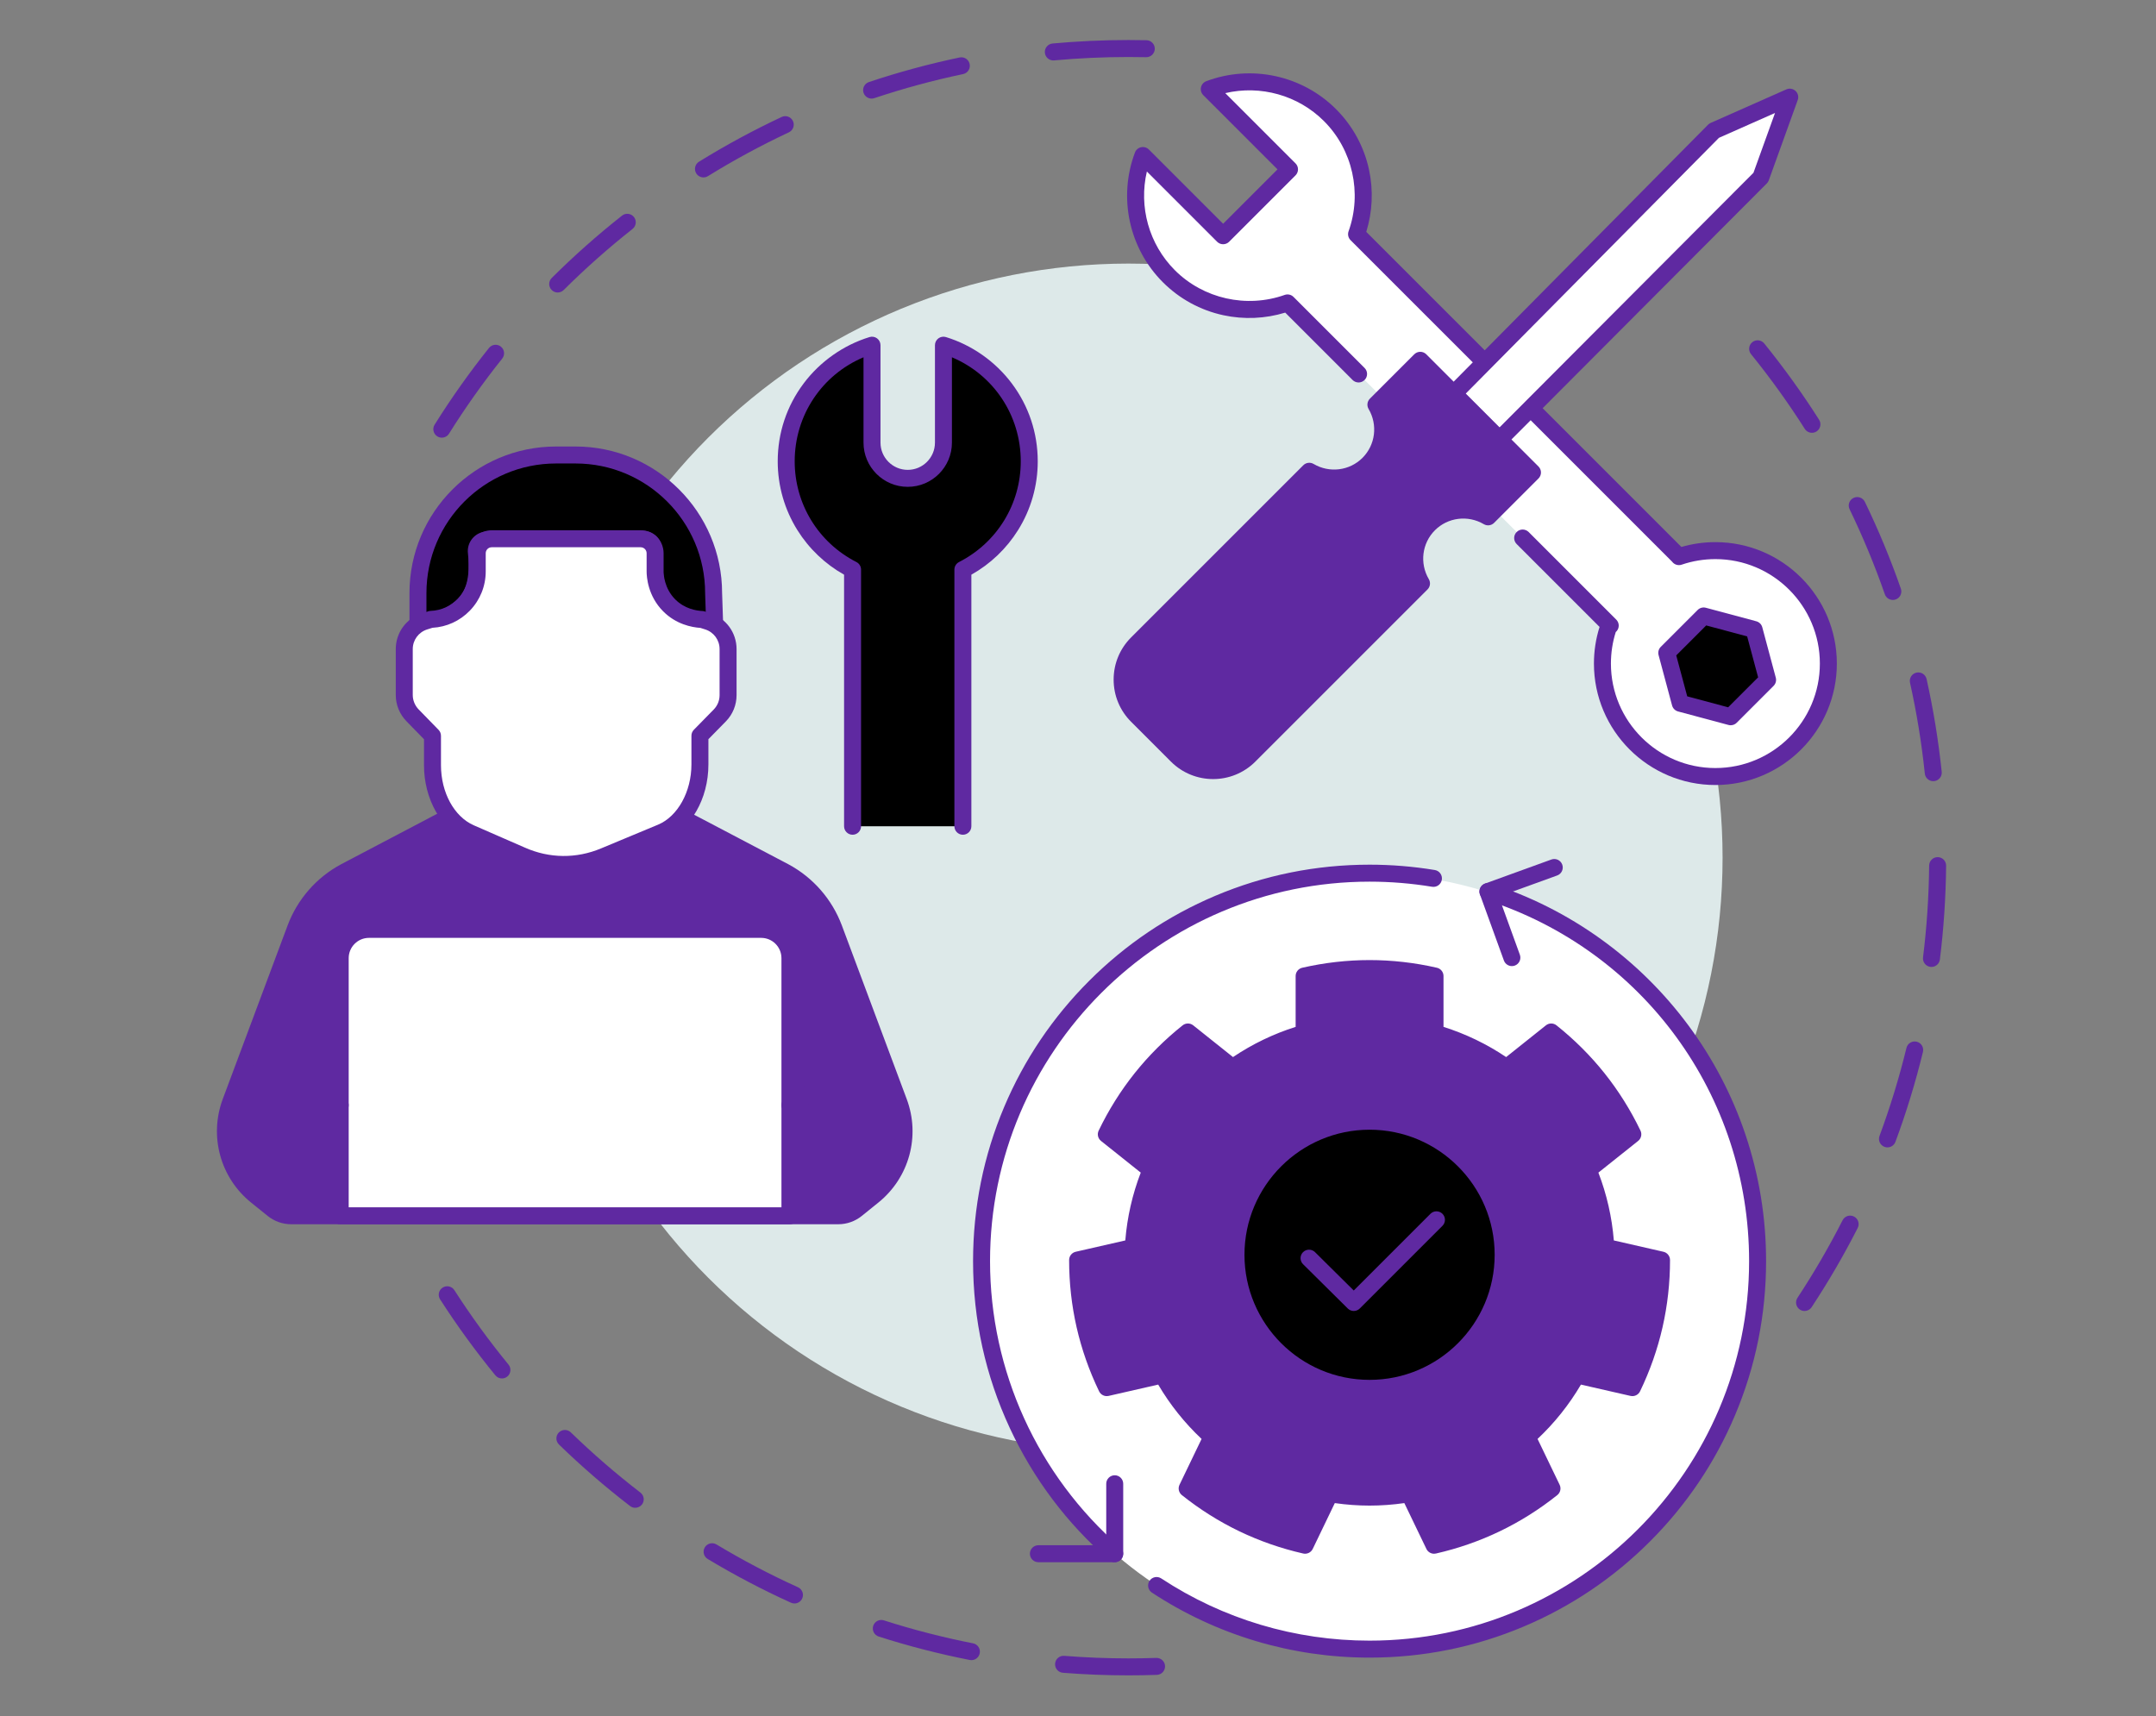 <svg xmlns="http://www.w3.org/2000/svg" xmlns:xlink="http://www.w3.org/1999/xlink" width="1570" viewBox="0 0 1177.5 937.5" height="1250" preserveAspectRatio="xMidYMid meet"><rect x="0" y="0" width="1177.5" height="937.5" fill="#808080" stroke="none"/><defs><clipPath id="6cddb5a2d2"><path d="M 955 185 L 1062.992 185 L 1062.992 717 L 955 717 Z M 955 185 " clip-rule="nonzero"></path></clipPath><clipPath id="241ffae49e"><path d="M 236 21.875 L 631 21.875 L 631 240 L 236 240 Z M 236 21.875 " clip-rule="nonzero"></path></clipPath><clipPath id="136c5933c8"><path d="M 239 702 L 637 702 L 637 915.398 L 239 915.398 Z M 239 702 " clip-rule="nonzero"></path></clipPath></defs><g clip-path="url(#6cddb5a2d2)"><path fill="#5f29a1" d="M 985.551 716.07 C 984.672 716.07 983.789 715.824 983 715.305 C 980.863 713.895 980.273 711.02 981.684 708.883 C 990.652 695.273 998.945 681.02 1006.324 666.516 C 1007.484 664.23 1010.277 663.324 1012.559 664.484 C 1014.84 665.645 1015.75 668.438 1014.59 670.719 C 1007.055 685.531 998.586 700.09 989.426 713.984 C 988.535 715.336 987.055 716.07 985.551 716.07 Z M 1030.84 626.711 C 1030.305 626.711 1029.762 626.621 1029.23 626.422 C 1026.828 625.531 1025.605 622.863 1026.492 620.465 C 1032.301 604.797 1037.25 588.625 1041.207 572.391 C 1041.812 569.902 1044.32 568.375 1046.809 568.984 C 1049.297 569.59 1050.82 572.098 1050.215 574.586 C 1046.176 591.168 1041.121 607.688 1035.188 623.688 C 1034.496 625.555 1032.727 626.711 1030.84 626.711 Z M 1054.875 528.145 C 1054.684 528.145 1054.492 528.133 1054.297 528.109 C 1051.754 527.793 1049.953 525.477 1050.266 522.934 C 1052.32 506.406 1053.441 489.527 1053.605 472.766 C 1053.629 470.219 1055.699 468.172 1058.238 468.172 C 1058.254 468.172 1058.27 468.172 1058.285 468.172 C 1060.844 468.195 1062.902 470.293 1062.875 472.852 C 1062.711 489.965 1061.566 507.203 1059.469 524.078 C 1059.18 526.426 1057.18 528.145 1054.875 528.145 Z M 1055.844 426.68 C 1053.5 426.68 1051.488 424.91 1051.238 422.523 C 1049.504 405.887 1046.785 389.199 1043.156 372.926 C 1042.598 370.426 1044.172 367.945 1046.672 367.391 C 1049.172 366.832 1051.652 368.406 1052.207 370.906 C 1055.91 387.527 1058.688 404.57 1060.465 421.562 C 1060.73 424.109 1058.879 426.391 1056.332 426.656 C 1056.168 426.672 1056.008 426.68 1055.844 426.68 Z M 1033.781 327.699 C 1031.863 327.699 1030.07 326.5 1029.402 324.586 C 1023.91 308.82 1017.434 293.199 1010.152 278.152 C 1009.035 275.848 1010 273.074 1012.305 271.961 C 1014.609 270.844 1017.383 271.809 1018.5 274.113 C 1025.938 289.477 1032.551 305.434 1038.16 321.535 C 1039.004 323.953 1037.723 326.598 1035.305 327.438 C 1034.801 327.613 1034.285 327.699 1033.781 327.699 Z M 989.594 236.395 C 988.062 236.395 986.559 235.637 985.676 234.246 C 976.723 220.152 966.848 206.422 956.324 193.43 C 954.715 191.438 955.02 188.52 957.012 186.906 C 959 185.297 961.922 185.602 963.531 187.594 C 974.277 200.859 984.359 214.883 993.504 229.273 C 994.879 231.434 994.238 234.301 992.078 235.672 C 991.305 236.164 990.445 236.395 989.594 236.395 Z M 989.594 236.395 " fill-opacity="1" fill-rule="nonzero"></path></g><g clip-path="url(#241ffae49e)"><path fill="#5f29a1" d="M 241.293 239.055 C 240.453 239.055 239.602 238.828 238.84 238.348 C 236.668 236.992 236.008 234.129 237.367 231.957 C 246.406 217.504 256.395 203.41 267.047 190.066 C 268.641 188.062 271.559 187.734 273.562 189.332 C 275.562 190.93 275.891 193.848 274.293 195.852 C 263.863 208.918 254.082 222.723 245.23 236.875 C 244.348 238.281 242.84 239.055 241.293 239.055 Z M 304.582 159.762 C 303.391 159.762 302.203 159.309 301.297 158.395 C 299.492 156.582 299.496 153.645 301.312 151.84 C 313.41 139.805 326.332 128.344 339.719 117.773 C 341.727 116.188 344.645 116.527 346.23 118.539 C 347.816 120.547 347.473 123.465 345.465 125.051 C 332.355 135.402 319.703 146.625 307.852 158.414 C 306.949 159.312 305.766 159.762 304.582 159.762 Z M 384.203 96.902 C 382.648 96.902 381.133 96.121 380.254 94.703 C 378.906 92.523 379.582 89.668 381.762 88.32 C 396.281 79.344 411.473 71.121 426.902 63.887 C 429.223 62.797 431.984 63.797 433.07 66.117 C 434.156 68.434 433.16 71.195 430.84 72.281 C 415.73 79.367 400.855 87.418 386.637 96.207 C 385.879 96.68 385.035 96.902 384.203 96.902 Z M 476.027 53.855 C 474.086 53.855 472.281 52.629 471.629 50.688 C 470.816 48.258 472.129 45.633 474.559 44.82 C 490.727 39.41 507.391 34.895 524.086 31.391 C 526.594 30.863 529.051 32.469 529.578 34.977 C 530.105 37.48 528.5 39.938 525.992 40.465 C 509.645 43.895 493.328 48.32 477.5 53.613 C 477.012 53.777 476.516 53.855 476.027 53.855 Z M 575.273 33.012 C 572.902 33.012 570.883 31.207 570.66 28.801 C 570.426 26.25 572.301 23.992 574.852 23.758 C 588.531 22.5 602.469 21.863 616.281 21.863 C 619.559 21.863 622.879 21.898 626.152 21.969 C 628.711 22.023 630.742 24.145 630.688 26.703 C 630.633 29.266 628.496 31.297 625.953 31.238 C 622.742 31.172 619.488 31.137 616.281 31.137 C 602.754 31.137 589.098 31.762 575.703 32.992 C 575.559 33.008 575.414 33.012 575.273 33.012 Z M 575.273 33.012 " fill-opacity="1" fill-rule="nonzero"></path></g><g clip-path="url(#136c5933c8)"><path fill="#5f29a1" d="M 616.281 915.094 C 604.363 915.094 592.324 914.617 580.5 913.68 C 577.945 913.477 576.043 911.242 576.242 908.691 C 576.445 906.137 578.68 904.23 581.234 904.434 C 592.812 905.352 604.605 905.82 616.281 905.82 C 621.344 905.82 626.461 905.73 631.5 905.559 C 634.039 905.469 636.203 907.477 636.293 910.035 C 636.379 912.594 634.375 914.738 631.816 914.828 C 626.672 915.004 621.445 915.094 616.281 915.094 Z M 530.543 906.781 C 530.246 906.781 529.945 906.754 529.645 906.695 C 512.887 903.402 496.152 899.09 479.902 893.887 C 477.465 893.105 476.121 890.496 476.902 888.055 C 477.684 885.617 480.293 884.273 482.73 885.055 C 498.641 890.152 515.027 894.371 531.434 897.594 C 533.945 898.09 535.582 900.527 535.086 903.039 C 534.652 905.25 532.715 906.781 530.543 906.781 Z M 433.898 875.828 C 433.258 875.828 432.605 875.695 431.984 875.414 C 416.457 868.371 401.16 860.336 386.523 851.539 C 384.328 850.219 383.617 847.371 384.938 845.176 C 386.258 842.98 389.105 842.27 391.301 843.59 C 405.633 852.207 420.609 860.07 435.816 866.969 C 438.148 868.023 439.18 870.773 438.121 873.105 C 437.348 874.816 435.66 875.828 433.898 875.828 Z M 346.934 823.566 C 345.945 823.566 344.953 823.254 344.109 822.605 C 330.594 812.203 317.531 800.902 305.285 789.016 C 303.445 787.234 303.402 784.297 305.184 782.461 C 306.969 780.621 309.902 780.578 311.742 782.363 C 323.738 794 336.531 805.07 349.766 815.258 C 351.793 816.816 352.172 819.73 350.613 821.758 C 349.699 822.945 348.324 823.566 346.934 823.566 Z M 274.137 752.922 C 272.793 752.922 271.465 752.34 270.547 751.223 C 259.734 738.016 249.574 724.047 240.355 709.707 C 238.969 707.555 239.594 704.688 241.746 703.301 C 243.902 701.914 246.77 702.539 248.156 704.691 C 257.184 718.734 267.133 732.414 277.723 745.348 C 279.344 747.328 279.051 750.25 277.07 751.871 C 276.211 752.578 275.168 752.922 274.137 752.922 Z M 274.137 752.922 " fill-opacity="1" fill-rule="nonzero"></path></g><path fill="#dde9e9" d="M 940.789 468.477 C 940.789 473.789 940.66 479.098 940.398 484.398 C 940.137 489.703 939.746 495 939.227 500.285 C 938.707 505.57 938.059 510.84 937.277 516.094 C 936.5 521.348 935.59 526.578 934.555 531.785 C 933.52 536.996 932.355 542.176 931.066 547.328 C 929.773 552.477 928.359 557.594 926.816 562.676 C 925.273 567.758 923.609 572.801 921.82 577.801 C 920.031 582.801 918.121 587.754 916.09 592.66 C 914.055 597.566 911.902 602.422 909.633 607.223 C 907.363 612.023 904.977 616.766 902.473 621.449 C 899.969 626.133 897.352 630.754 894.621 635.309 C 891.891 639.863 889.051 644.348 886.102 648.766 C 883.148 653.18 880.094 657.52 876.93 661.785 C 873.766 666.051 870.5 670.238 867.129 674.344 C 863.762 678.449 860.293 682.469 856.727 686.402 C 853.16 690.34 849.5 694.184 845.742 697.938 C 841.988 701.695 838.145 705.355 834.207 708.922 C 830.273 712.488 826.254 715.957 822.148 719.324 C 818.043 722.695 813.855 725.961 809.59 729.125 C 805.324 732.289 800.984 735.344 796.57 738.297 C 792.152 741.246 787.668 744.086 783.113 746.816 C 778.559 749.547 773.938 752.164 769.254 754.668 C 764.57 757.172 759.828 759.559 755.027 761.828 C 750.227 764.098 745.371 766.25 740.465 768.285 C 735.559 770.316 730.605 772.227 725.605 774.016 C 720.605 775.805 715.562 777.469 710.48 779.012 C 705.398 780.555 700.281 781.969 695.133 783.262 C 689.98 784.551 684.801 785.715 679.59 786.75 C 674.383 787.785 669.152 788.695 663.898 789.473 C 658.645 790.254 653.375 790.902 648.09 791.422 C 642.805 791.941 637.508 792.332 632.207 792.594 C 626.902 792.855 621.594 792.984 616.281 792.984 C 610.973 792.984 605.664 792.855 600.359 792.594 C 595.055 792.332 589.762 791.941 584.477 791.422 C 579.191 790.902 573.922 790.25 568.668 789.473 C 563.414 788.695 558.184 787.785 552.973 786.75 C 547.766 785.715 542.586 784.551 537.434 783.262 C 532.281 781.969 527.164 780.555 522.082 779.012 C 517 777.469 511.961 775.805 506.957 774.016 C 501.957 772.227 497.004 770.316 492.098 768.285 C 487.191 766.25 482.34 764.098 477.539 761.828 C 472.738 759.559 467.992 757.172 463.309 754.668 C 458.625 752.164 454.008 749.547 449.453 746.816 C 444.898 744.086 440.41 741.246 435.996 738.297 C 431.578 735.344 427.238 732.289 422.973 729.125 C 418.707 725.961 414.523 722.695 410.418 719.324 C 406.312 715.957 402.293 712.488 398.355 708.922 C 394.422 705.355 390.574 701.695 386.82 697.938 C 383.066 694.184 379.406 690.34 375.836 686.402 C 372.27 682.469 368.805 678.449 365.434 674.344 C 362.066 670.238 358.801 666.051 355.637 661.785 C 352.473 657.52 349.414 653.18 346.465 648.766 C 343.512 644.348 340.672 639.863 337.941 635.309 C 335.211 630.754 332.594 626.133 330.094 621.449 C 327.59 616.766 325.203 612.023 322.93 607.223 C 320.66 602.422 318.508 597.566 316.477 592.66 C 314.445 587.754 312.531 582.801 310.742 577.801 C 308.953 572.801 307.289 567.758 305.746 562.676 C 304.207 557.594 302.789 552.477 301.5 547.328 C 300.211 542.176 299.047 536.996 298.012 531.785 C 296.973 526.578 296.066 521.348 295.285 516.094 C 294.508 510.84 293.859 505.57 293.336 500.285 C 292.816 495 292.426 489.703 292.164 484.398 C 291.906 479.098 291.773 473.789 291.773 468.477 C 291.773 463.168 291.906 457.859 292.164 452.555 C 292.426 447.25 292.816 441.957 293.336 436.672 C 293.859 431.387 294.508 426.117 295.285 420.863 C 296.066 415.609 296.973 410.379 298.012 405.168 C 299.047 399.961 300.211 394.781 301.5 389.629 C 302.789 384.477 304.207 379.359 305.746 374.277 C 307.289 369.195 308.953 364.156 310.742 359.152 C 312.531 354.152 314.445 349.199 316.477 344.293 C 318.508 339.387 320.66 334.535 322.93 329.73 C 325.203 324.93 327.59 320.188 330.094 315.504 C 332.594 310.82 335.211 306.203 337.941 301.648 C 340.672 297.09 343.512 292.605 346.465 288.191 C 349.414 283.773 352.473 279.434 355.637 275.168 C 358.801 270.902 362.066 266.719 365.434 262.613 C 368.805 258.508 372.27 254.484 375.836 250.551 C 379.406 246.617 383.066 242.77 386.82 239.016 C 390.574 235.262 394.422 231.598 398.355 228.031 C 402.293 224.465 406.312 221 410.418 217.629 C 414.523 214.262 418.707 210.992 422.973 207.832 C 427.238 204.668 431.578 201.609 435.996 198.66 C 440.41 195.707 444.898 192.867 449.453 190.137 C 454.008 187.406 458.625 184.789 463.309 182.285 C 467.992 179.785 472.738 177.395 477.539 175.125 C 482.34 172.855 487.191 170.703 492.098 168.672 C 497.004 166.641 501.957 164.727 506.957 162.938 C 511.961 161.148 517 159.484 522.082 157.941 C 527.164 156.402 532.281 154.984 537.434 153.695 C 542.586 152.406 547.766 151.242 552.973 150.203 C 558.184 149.168 563.414 148.262 568.668 147.48 C 573.922 146.703 579.191 146.055 584.477 145.531 C 589.762 145.012 595.055 144.621 600.359 144.359 C 605.664 144.102 610.973 143.969 616.281 143.969 C 621.594 143.969 626.902 144.102 632.207 144.359 C 637.508 144.621 642.805 145.012 648.09 145.531 C 653.375 146.055 658.645 146.703 663.898 147.48 C 669.152 148.262 674.383 149.168 679.59 150.203 C 684.801 151.242 689.98 152.406 695.133 153.695 C 700.281 154.984 705.398 156.402 710.48 157.941 C 715.562 159.484 720.605 161.148 725.605 162.938 C 730.605 164.727 735.559 166.641 740.465 168.672 C 745.371 170.703 750.227 172.855 755.027 175.125 C 759.828 177.395 764.57 179.785 769.254 182.285 C 773.938 184.789 778.559 187.406 783.113 190.137 C 787.668 192.867 792.152 195.707 796.57 198.66 C 800.984 201.609 805.324 204.668 809.59 207.832 C 813.855 210.992 818.043 214.262 822.148 217.629 C 826.254 221 830.273 224.465 834.207 228.031 C 838.145 231.598 841.988 235.262 845.742 239.016 C 849.5 242.77 853.16 246.617 856.727 250.551 C 860.293 254.488 863.762 258.508 867.129 262.613 C 870.5 266.719 873.766 270.902 876.93 275.168 C 880.094 279.434 883.148 283.773 886.102 288.191 C 889.051 292.605 891.891 297.09 894.621 301.648 C 897.352 306.203 899.969 310.82 902.473 315.504 C 904.977 320.188 907.363 324.93 909.633 329.73 C 911.902 334.535 914.055 339.387 916.09 344.293 C 918.121 349.199 920.031 354.152 921.82 359.152 C 923.609 364.156 925.273 369.195 926.816 374.277 C 928.359 379.359 929.773 384.477 931.066 389.629 C 932.355 394.781 933.52 399.961 934.555 405.168 C 935.59 410.379 936.5 415.609 937.277 420.863 C 938.059 426.117 938.707 431.387 939.227 436.672 C 939.746 441.957 940.137 447.25 940.398 452.555 C 940.66 457.859 940.789 463.168 940.789 468.477 Z M 940.789 468.477 " fill-opacity="1" fill-rule="nonzero"></path><path fill="#ffffff" d="M 959.738 689.016 C 959.738 692.48 959.652 695.945 959.484 699.406 C 959.312 702.867 959.059 706.324 958.719 709.773 C 958.379 713.219 957.957 716.66 957.445 720.086 C 956.938 723.516 956.348 726.93 955.672 730.328 C 954.996 733.727 954.234 737.105 953.395 740.469 C 952.551 743.828 951.629 747.168 950.621 750.484 C 949.613 753.801 948.527 757.09 947.359 760.352 C 946.195 763.617 944.945 766.848 943.621 770.051 C 942.293 773.25 940.891 776.418 939.41 779.551 C 937.926 782.684 936.371 785.777 934.734 788.832 C 933.102 791.891 931.395 794.906 929.613 797.875 C 927.832 800.848 925.977 803.777 924.055 806.656 C 922.129 809.539 920.133 812.371 918.07 815.156 C 916.004 817.938 913.871 820.668 911.676 823.348 C 909.477 826.027 907.215 828.648 904.887 831.219 C 902.559 833.785 900.172 836.293 897.719 838.746 C 895.27 841.195 892.762 843.586 890.191 845.91 C 887.625 848.238 885 850.5 882.324 852.699 C 879.645 854.898 876.914 857.031 874.129 859.094 C 871.348 861.16 868.512 863.152 865.633 865.078 C 862.75 867.004 859.824 868.855 856.852 870.641 C 853.879 872.422 850.863 874.129 847.809 875.762 C 844.754 877.395 841.656 878.953 838.523 880.434 C 835.391 881.914 832.227 883.32 829.023 884.645 C 825.82 885.973 822.59 887.219 819.328 888.387 C 816.062 889.555 812.773 890.641 809.457 891.648 C 806.141 892.652 802.805 893.578 799.441 894.418 C 796.082 895.262 792.699 896.02 789.301 896.695 C 785.902 897.371 782.488 897.965 779.062 898.473 C 775.633 898.98 772.195 899.406 768.746 899.746 C 765.297 900.086 761.844 900.34 758.383 900.508 C 754.922 900.68 751.457 900.766 747.992 900.766 C 744.527 900.766 741.062 900.68 737.602 900.508 C 734.141 900.34 730.684 900.086 727.238 899.746 C 723.789 899.406 720.348 898.98 716.922 898.473 C 713.492 897.965 710.082 897.371 706.68 896.695 C 703.281 896.02 699.902 895.262 696.539 894.418 C 693.18 893.578 689.84 892.652 686.523 891.648 C 683.207 890.641 679.918 889.555 676.656 888.387 C 673.395 887.219 670.16 885.973 666.961 884.645 C 663.758 883.32 660.59 881.914 657.457 880.434 C 654.324 878.953 651.23 877.395 648.176 875.762 C 645.117 874.129 642.105 872.422 639.133 870.641 C 636.16 868.855 633.23 867.004 630.352 865.078 C 627.469 863.152 624.637 861.16 621.855 859.094 C 619.07 857.031 616.34 854.898 613.66 852.699 C 610.98 850.5 608.359 848.238 605.789 845.91 C 603.223 843.586 600.715 841.195 598.262 838.746 C 595.812 836.293 593.426 833.785 591.098 831.219 C 588.77 828.648 586.508 826.027 584.309 823.348 C 582.109 820.668 579.98 817.938 577.914 815.156 C 575.852 812.371 573.855 809.539 571.93 806.656 C 570.004 803.777 568.152 800.848 566.371 797.875 C 564.59 794.906 562.879 791.891 561.246 788.832 C 559.613 785.777 558.055 782.684 556.574 779.551 C 555.094 776.418 553.688 773.25 552.363 770.051 C 551.035 766.848 549.789 763.617 548.621 760.352 C 547.453 757.09 546.367 753.801 545.363 750.484 C 544.355 747.168 543.434 743.828 542.59 740.469 C 541.746 737.105 540.988 733.727 540.312 730.328 C 539.637 726.93 539.043 723.516 538.535 720.086 C 538.027 716.66 537.602 713.219 537.266 709.773 C 536.926 706.324 536.668 702.867 536.5 699.406 C 536.328 695.945 536.242 692.48 536.242 689.016 C 536.242 685.551 536.328 682.09 536.5 678.629 C 536.668 675.164 536.926 671.711 537.266 668.262 C 537.602 664.812 538.027 661.375 538.535 657.945 C 539.043 654.52 539.637 651.105 540.312 647.707 C 540.988 644.309 541.746 640.93 542.59 637.566 C 543.434 634.203 544.355 630.867 545.363 627.551 C 546.367 624.234 547.453 620.945 548.621 617.68 C 549.789 614.418 551.035 611.188 552.363 607.984 C 553.688 604.781 555.094 601.617 556.574 598.484 C 558.055 595.352 559.613 592.258 561.246 589.199 C 562.879 586.145 564.59 583.129 566.371 580.156 C 568.152 577.184 570.004 574.258 571.93 571.375 C 573.855 568.496 575.852 565.664 577.914 562.879 C 579.98 560.094 582.109 557.363 584.309 554.688 C 586.508 552.008 588.77 549.383 591.098 546.816 C 593.426 544.25 595.812 541.738 598.262 539.289 C 600.715 536.84 603.223 534.449 605.789 532.121 C 608.359 529.797 610.98 527.531 613.66 525.332 C 616.34 523.137 619.07 521.004 621.855 518.941 C 624.637 516.875 627.469 514.879 630.352 512.957 C 633.23 511.031 636.16 509.176 639.133 507.395 C 642.105 505.613 645.117 503.906 648.176 502.273 C 651.23 500.637 654.324 499.082 657.457 497.598 C 660.59 496.117 663.758 494.715 666.961 493.387 C 670.16 492.062 673.395 490.816 676.656 489.648 C 679.918 488.48 683.207 487.395 686.523 486.387 C 689.84 485.383 693.18 484.457 696.539 483.613 C 699.902 482.773 703.281 482.016 706.68 481.34 C 710.082 480.66 713.492 480.07 716.922 479.562 C 720.348 479.055 723.789 478.629 727.238 478.289 C 730.684 477.949 734.141 477.695 737.602 477.523 C 741.062 477.355 744.527 477.27 747.992 477.27 C 751.457 477.27 754.922 477.355 758.383 477.523 C 761.844 477.695 765.297 477.949 768.746 478.289 C 772.195 478.629 775.633 479.055 779.062 479.562 C 782.488 480.07 785.902 480.66 789.301 481.34 C 792.699 482.016 796.082 482.773 799.441 483.613 C 802.805 484.457 806.141 485.383 809.457 486.387 C 812.773 487.395 816.062 488.48 819.328 489.648 C 822.59 490.816 825.82 492.062 829.023 493.387 C 832.227 494.715 835.391 496.117 838.523 497.598 C 841.656 499.082 844.754 500.637 847.809 502.273 C 850.863 503.906 853.879 505.613 856.852 507.395 C 859.824 509.176 862.75 511.031 865.633 512.957 C 868.512 514.879 871.348 516.875 874.129 518.941 C 876.914 521.004 879.645 523.137 882.324 525.332 C 885 527.531 887.625 529.797 890.191 532.121 C 892.762 534.449 895.27 536.84 897.719 539.289 C 900.172 541.738 902.559 544.25 904.887 546.816 C 907.215 549.383 909.477 552.008 911.676 554.688 C 913.871 557.363 916.004 560.094 918.07 562.879 C 920.133 565.664 922.129 568.496 924.055 571.375 C 925.977 574.258 927.832 577.184 929.613 580.156 C 931.395 583.129 933.102 586.145 934.734 589.199 C 936.371 592.258 937.926 595.352 939.41 598.484 C 940.891 601.617 942.293 604.781 943.621 607.984 C 944.945 611.188 946.195 614.418 947.359 617.68 C 948.527 620.945 949.613 624.234 950.621 627.551 C 951.629 630.867 952.551 634.203 953.395 637.566 C 954.234 640.93 954.996 644.309 955.672 647.707 C 956.348 651.105 956.938 654.52 957.445 657.945 C 957.957 661.375 958.379 664.812 958.719 668.262 C 959.059 671.711 959.312 675.164 959.484 678.629 C 959.652 682.09 959.738 685.551 959.738 689.016 Z M 959.738 689.016 " fill-opacity="1" fill-rule="nonzero"></path><path fill="#5f29a1" d="M 877.004 681.289 C 876.184 666.383 872.832 652.152 867.379 639.016 L 891.77 619.562 C 886.66 608.934 880.332 598.691 872.668 589.078 C 865.004 579.469 856.426 571.02 847.199 563.672 L 822.773 583.152 C 811.055 574.82 797.898 568.398 783.734 564.328 L 783.734 533.109 C 772.238 530.477 760.285 529.039 747.992 529.039 C 735.695 529.039 723.746 530.477 712.246 533.109 L 712.246 564.328 C 698.086 568.398 684.926 574.82 673.207 583.152 L 648.781 563.672 C 639.555 571.02 630.98 579.469 623.312 589.078 C 615.648 598.691 609.32 608.934 604.211 619.562 L 628.602 639.016 C 623.148 652.152 619.801 666.383 618.977 681.289 L 588.539 688.238 C 588.527 700.031 589.785 712.004 592.52 723.992 C 595.258 735.977 599.316 747.309 604.445 757.93 L 634.871 750.988 C 641.941 763.762 651.109 775.203 661.914 784.863 L 648.363 813.004 C 657.578 820.367 667.723 826.848 678.801 832.18 C 689.879 837.516 701.27 841.406 712.77 844.02 L 726.32 815.887 C 733.371 817.074 740.602 817.73 747.992 817.73 C 755.379 817.73 762.613 817.074 769.664 815.887 L 783.211 844.02 C 794.711 841.406 806.105 837.516 817.184 832.18 C 828.258 826.848 838.402 820.367 847.617 813.004 L 834.066 784.863 C 844.871 775.203 854.039 763.762 861.109 750.988 L 891.539 757.93 C 896.664 747.309 900.727 735.977 903.461 723.992 C 906.195 712.004 907.453 700.031 907.445 688.238 Z M 877.004 681.289 " fill-opacity="1" fill-rule="nonzero"></path><path fill="#5f29a1" d="M 783.211 848.66 C 781.461 848.66 779.82 847.664 779.035 846.035 L 766.977 820.996 C 760.621 821.906 754.25 822.367 747.992 822.367 C 741.734 822.367 735.363 821.906 729.004 820.996 L 716.949 846.035 C 716.012 847.98 713.848 849.02 711.742 848.543 C 699.605 845.781 687.848 841.684 676.789 836.359 C 665.73 831.035 655.195 824.395 645.469 816.629 C 643.781 815.277 643.25 812.941 644.188 810.992 L 656.246 785.953 C 646.953 777.207 639.004 767.246 632.551 756.273 L 605.477 762.453 C 603.371 762.934 601.207 761.895 600.27 759.945 C 594.859 748.738 590.734 736.988 588 725.023 C 585.27 713.059 583.891 700.68 583.902 688.234 C 583.902 686.074 585.398 684.199 587.508 683.719 L 614.586 677.535 C 615.621 664.805 618.449 652.375 623.02 640.492 L 601.32 623.188 C 599.633 621.84 599.098 619.504 600.035 617.555 C 605.426 606.336 612.039 595.785 619.691 586.188 C 627.344 576.594 636.16 567.797 645.895 560.047 C 647.586 558.699 649.984 558.699 651.676 560.047 L 673.406 577.379 C 683.996 570.254 695.477 564.719 707.613 560.887 L 707.613 533.109 C 707.613 530.949 709.105 529.074 711.215 528.59 C 723.344 525.812 735.719 524.402 747.992 524.402 C 760.266 524.402 772.637 525.809 784.77 528.59 C 786.879 529.074 788.371 530.949 788.371 533.109 L 788.371 560.887 C 800.508 564.719 811.988 570.254 822.578 577.379 L 844.309 560.047 C 846 558.699 848.398 558.699 850.086 560.047 C 859.824 567.797 868.641 576.594 876.293 586.188 C 883.945 595.785 890.559 606.336 895.949 617.555 C 896.887 619.504 896.352 621.84 894.66 623.188 L 872.961 640.492 C 877.531 652.375 880.363 664.805 881.395 677.535 L 908.477 683.719 C 910.582 684.199 912.078 686.074 912.082 688.234 C 912.09 700.68 910.711 713.059 907.98 725.023 C 905.25 736.988 901.121 748.738 895.715 759.945 C 894.773 761.895 892.617 762.934 890.504 762.453 L 863.43 756.273 C 856.98 767.246 849.027 777.207 839.738 785.953 L 851.797 810.992 C 852.734 812.941 852.203 815.277 850.512 816.629 C 840.789 824.395 830.25 831.035 819.191 836.359 C 808.137 841.684 796.375 845.785 784.238 848.543 C 783.898 848.621 783.551 848.66 783.211 848.66 Z M 769.664 811.246 C 771.422 811.246 773.059 812.25 773.84 813.875 L 785.766 838.641 C 795.957 836.074 805.832 832.5 815.172 828.004 C 824.508 823.508 833.457 818.012 841.82 811.648 L 829.891 786.875 C 828.992 785.016 829.438 782.785 830.977 781.406 C 841.477 772.02 850.25 761.027 857.055 748.742 C 858.055 746.934 860.129 746.008 862.141 746.465 L 888.926 752.578 C 893.27 743.012 896.633 733.066 898.941 722.957 C 901.246 712.855 902.531 702.434 902.77 691.926 L 875.973 685.812 C 873.957 685.352 872.488 683.609 872.375 681.543 C 871.598 667.469 868.477 653.758 863.094 640.793 C 862.301 638.883 862.871 636.68 864.488 635.391 L 885.957 618.27 C 881.184 608.906 875.504 600.074 869.043 591.969 C 862.578 583.867 855.23 576.363 847.168 569.629 L 825.664 586.777 C 824.047 588.066 821.773 588.129 820.086 586.93 C 808.605 578.766 795.945 572.664 782.453 568.785 C 780.465 568.215 779.098 566.398 779.098 564.328 L 779.098 536.848 C 768.801 534.742 758.355 533.676 747.992 533.676 C 737.625 533.676 727.18 534.742 716.883 536.848 L 716.883 564.328 C 716.883 566.398 715.516 568.215 713.527 568.785 C 700.035 572.664 687.375 578.766 675.895 586.93 C 674.211 588.129 671.934 588.066 670.316 586.777 L 648.812 569.629 C 640.75 576.363 633.402 583.867 626.938 591.969 C 620.477 600.074 614.797 608.906 610.023 618.27 L 631.492 635.391 C 633.109 636.68 633.68 638.883 632.887 640.793 C 627.504 653.758 624.383 667.469 623.605 681.547 C 623.492 683.609 622.027 685.352 620.008 685.812 L 593.215 691.926 C 593.449 702.434 594.734 712.855 597.043 722.961 C 599.348 733.066 602.711 743.012 607.055 752.578 L 633.84 746.465 C 635.855 746.008 637.93 746.934 638.93 748.742 C 645.73 761.027 654.504 772.02 665.004 781.406 C 666.547 782.785 666.988 785.016 666.094 786.875 L 654.164 811.648 C 662.523 818.012 671.473 823.508 680.812 828.004 C 690.152 832.5 700.027 836.074 710.215 838.641 L 722.141 813.875 C 723.039 812.012 725.059 810.969 727.09 811.312 C 734.082 812.492 741.113 813.094 747.992 813.094 C 754.867 813.094 761.898 812.492 768.891 811.312 C 769.148 811.27 769.41 811.246 769.664 811.246 Z M 769.664 811.246 " fill-opacity="1" fill-rule="nonzero"></path><path fill="#000000" d="M 820.945 685.371 C 820.945 686.566 820.918 687.758 820.859 688.953 C 820.801 690.145 820.711 691.336 820.598 692.523 C 820.48 693.711 820.332 694.895 820.156 696.078 C 819.98 697.258 819.777 698.434 819.547 699.605 C 819.312 700.777 819.051 701.941 818.762 703.098 C 818.469 704.258 818.152 705.406 817.805 706.551 C 817.457 707.691 817.086 708.824 816.684 709.949 C 816.281 711.074 815.852 712.188 815.395 713.289 C 814.938 714.395 814.453 715.484 813.941 716.562 C 813.434 717.645 812.895 718.711 812.332 719.762 C 811.77 720.816 811.18 721.855 810.566 722.879 C 809.953 723.902 809.316 724.91 808.652 725.902 C 807.988 726.895 807.301 727.871 806.59 728.832 C 805.879 729.789 805.145 730.73 804.387 731.652 C 803.629 732.578 802.852 733.48 802.047 734.367 C 801.246 735.25 800.422 736.113 799.578 736.957 C 798.734 737.805 797.871 738.625 796.984 739.43 C 796.102 740.23 795.195 741.008 794.273 741.766 C 793.352 742.523 792.41 743.258 791.449 743.969 C 790.492 744.68 789.516 745.367 788.523 746.031 C 787.531 746.695 786.523 747.332 785.496 747.949 C 784.473 748.562 783.434 749.148 782.383 749.711 C 781.328 750.277 780.262 750.812 779.184 751.324 C 778.105 751.832 777.012 752.316 775.91 752.773 C 774.809 753.23 773.695 753.66 772.57 754.062 C 771.445 754.465 770.312 754.84 769.168 755.188 C 768.027 755.531 766.875 755.852 765.719 756.141 C 764.559 756.43 763.395 756.691 762.223 756.926 C 761.055 757.16 759.879 757.363 758.695 757.539 C 757.516 757.711 756.332 757.859 755.141 757.977 C 753.953 758.094 752.766 758.18 751.57 758.238 C 750.379 758.297 749.184 758.328 747.992 758.328 C 746.797 758.328 745.605 758.297 744.41 758.238 C 743.219 758.18 742.027 758.094 740.84 757.977 C 739.652 757.859 738.469 757.711 737.285 757.539 C 736.105 757.363 734.93 757.16 733.758 756.926 C 732.586 756.691 731.422 756.43 730.266 756.141 C 729.105 755.852 727.957 755.531 726.812 755.188 C 725.672 754.84 724.539 754.465 723.414 754.062 C 722.289 753.66 721.176 753.23 720.074 752.773 C 718.969 752.316 717.879 751.832 716.801 751.324 C 715.719 750.812 714.652 750.277 713.602 749.711 C 712.547 749.148 711.508 748.562 710.484 747.949 C 709.461 747.332 708.453 746.695 707.461 746.031 C 706.465 745.367 705.492 744.68 704.531 743.969 C 703.574 743.258 702.633 742.523 701.711 741.766 C 700.785 741.008 699.883 740.23 698.996 739.43 C 698.113 738.625 697.25 737.805 696.402 736.957 C 695.559 736.113 694.738 735.25 693.934 734.367 C 693.133 733.48 692.355 732.578 691.598 731.652 C 690.84 730.73 690.105 729.789 689.395 728.832 C 688.684 727.871 687.996 726.895 687.332 725.902 C 686.668 724.91 686.031 723.902 685.414 722.879 C 684.801 721.855 684.215 720.816 683.652 719.762 C 683.086 718.711 682.551 717.645 682.039 716.562 C 681.531 715.484 681.047 714.395 680.59 713.289 C 680.133 712.188 679.703 711.074 679.301 709.949 C 678.898 708.824 678.523 707.691 678.176 706.551 C 677.832 705.406 677.512 704.258 677.223 703.098 C 676.934 701.941 676.672 700.777 676.438 699.605 C 676.203 698.434 676 697.258 675.824 696.078 C 675.648 694.895 675.504 693.711 675.387 692.523 C 675.27 691.336 675.184 690.145 675.125 688.953 C 675.066 687.758 675.035 686.566 675.035 685.371 C 675.035 684.176 675.066 682.984 675.125 681.793 C 675.184 680.598 675.27 679.41 675.387 678.223 C 675.504 677.031 675.648 675.848 675.824 674.668 C 676 673.484 676.203 672.309 676.438 671.141 C 676.672 669.969 676.934 668.805 677.223 667.645 C 677.512 666.488 677.832 665.336 678.176 664.195 C 678.523 663.051 678.898 661.918 679.301 660.793 C 679.703 659.668 680.133 658.555 680.59 657.453 C 681.047 656.348 681.531 655.258 682.039 654.18 C 682.551 653.102 683.086 652.035 683.652 650.98 C 684.215 649.926 684.801 648.891 685.414 647.863 C 686.031 646.84 686.668 645.832 687.332 644.84 C 687.996 643.848 688.684 642.871 689.395 641.91 C 690.105 640.953 690.84 640.012 691.598 639.09 C 692.355 638.168 693.133 637.262 693.934 636.379 C 694.738 635.492 695.559 634.629 696.402 633.785 C 697.25 632.941 698.113 632.117 698.996 631.316 C 699.883 630.512 700.785 629.734 701.711 628.977 C 702.633 628.219 703.574 627.484 704.531 626.773 C 705.492 626.062 706.465 625.375 707.461 624.711 C 708.453 624.047 709.461 623.41 710.484 622.797 C 711.508 622.184 712.547 621.594 713.602 621.031 C 714.652 620.469 715.719 619.93 716.801 619.422 C 717.879 618.91 718.969 618.426 720.074 617.969 C 721.176 617.512 722.289 617.082 723.414 616.68 C 724.539 616.277 725.672 615.902 726.812 615.559 C 727.957 615.211 729.105 614.895 730.266 614.602 C 731.422 614.312 732.586 614.051 733.758 613.816 C 734.93 613.586 736.105 613.383 737.285 613.207 C 738.469 613.031 739.652 612.883 740.84 612.77 C 742.027 612.652 743.219 612.562 744.41 612.504 C 745.605 612.445 746.797 612.418 747.992 612.418 C 749.184 612.418 750.379 612.445 751.57 612.504 C 752.766 612.562 753.953 612.652 755.141 612.77 C 756.332 612.883 757.516 613.031 758.695 613.207 C 759.879 613.383 761.055 613.586 762.223 613.816 C 763.395 614.051 764.559 614.312 765.719 614.602 C 766.875 614.895 768.027 615.211 769.168 615.559 C 770.312 615.902 771.445 616.277 772.57 616.68 C 773.695 617.082 774.809 617.512 775.91 617.969 C 777.012 618.426 778.105 618.91 779.184 619.422 C 780.262 619.93 781.328 620.469 782.383 621.031 C 783.434 621.594 784.473 622.184 785.496 622.797 C 786.523 623.41 787.531 624.047 788.523 624.711 C 789.516 625.375 790.492 626.062 791.449 626.773 C 792.41 627.484 793.352 628.219 794.273 628.977 C 795.195 629.734 796.102 630.512 796.984 631.316 C 797.871 632.117 798.734 632.941 799.578 633.785 C 800.422 634.629 801.246 635.492 802.047 636.379 C 802.852 637.262 803.629 638.168 804.387 639.09 C 805.145 640.012 805.879 640.953 806.59 641.91 C 807.301 642.871 807.988 643.848 808.652 644.84 C 809.316 645.832 809.953 646.84 810.566 647.863 C 811.18 648.891 811.77 649.926 812.332 650.98 C 812.895 652.035 813.434 653.102 813.941 654.18 C 814.453 655.258 814.938 656.348 815.395 657.453 C 815.852 658.555 816.281 659.668 816.684 660.793 C 817.086 661.918 817.457 663.051 817.805 664.195 C 818.152 665.336 818.469 666.488 818.762 667.645 C 819.051 668.805 819.312 669.969 819.547 671.141 C 819.777 672.309 819.98 673.484 820.156 674.668 C 820.332 675.848 820.48 677.031 820.594 678.223 C 820.711 679.41 820.801 680.598 820.859 681.793 C 820.918 682.984 820.945 684.176 820.945 685.371 Z M 820.945 685.371 " fill-opacity="1" fill-rule="nonzero"></path><path fill="#5f29a1" d="M 747.992 762.965 C 705.207 762.965 670.398 728.156 670.398 685.371 C 670.398 642.586 705.207 607.777 747.992 607.777 C 790.777 607.777 825.582 642.586 825.582 685.371 C 825.582 728.156 790.777 762.965 747.992 762.965 Z M 747.992 617.055 C 710.32 617.055 679.672 647.699 679.672 685.371 C 679.672 723.043 710.32 753.691 747.992 753.691 C 785.664 753.691 816.309 723.043 816.309 685.371 C 816.309 647.699 785.664 617.055 747.992 617.055 Z M 747.992 617.055 " fill-opacity="1" fill-rule="nonzero"></path><path fill="#5f29a1" d="M 739.363 716.062 C 738.184 716.062 737.004 715.617 736.098 714.723 L 711.668 690.516 C 709.848 688.711 709.836 685.777 711.637 683.957 C 713.441 682.137 716.375 682.125 718.195 683.926 L 739.348 704.883 L 781.246 662.984 C 783.059 661.176 785.992 661.176 787.805 662.984 C 789.617 664.797 789.617 667.73 787.805 669.543 L 742.641 714.707 C 741.734 715.613 740.547 716.062 739.363 716.062 Z M 739.363 716.062 " fill-opacity="1" fill-rule="nonzero"></path><path fill="#5f29a1" d="M 747.992 905.402 C 705.539 905.402 664.434 893.121 629.117 869.887 C 626.98 868.48 626.387 865.605 627.793 863.465 C 629.199 861.324 632.074 860.73 634.215 862.141 C 668.012 884.375 707.355 896.129 747.992 896.129 C 862.285 896.129 955.273 803.141 955.273 688.848 C 955.273 598.305 897.383 518.949 811.219 491.383 C 808.781 490.602 807.434 487.992 808.215 485.555 C 808.996 483.113 811.605 481.77 814.047 482.551 C 835.629 489.457 855.934 499.695 874.395 512.988 C 892.621 526.113 908.648 541.914 922.031 559.957 C 935.57 578.211 946.094 598.348 953.305 619.801 C 960.766 641.992 964.547 665.219 964.547 688.848 C 964.547 718.078 958.82 746.441 947.527 773.141 C 936.617 798.93 921.004 822.086 901.117 841.973 C 881.23 861.859 858.074 877.473 832.285 888.383 C 805.586 899.676 777.223 905.402 747.992 905.402 Z M 747.992 905.402 " fill-opacity="1" fill-rule="nonzero"></path><path fill="#5f29a1" d="M 825.715 527.691 C 823.82 527.691 822.039 526.52 821.355 524.633 L 808.273 488.547 C 807.855 487.391 807.91 486.117 808.434 485.004 C 808.953 483.887 809.898 483.027 811.051 482.609 L 847.285 469.473 C 849.691 468.602 852.352 469.844 853.223 472.254 C 854.098 474.66 852.852 477.32 850.445 478.191 L 818.574 489.746 L 830.074 521.473 C 830.949 523.879 829.703 526.539 827.297 527.414 C 826.773 527.602 826.238 527.691 825.715 527.691 Z M 825.715 527.691 " fill-opacity="1" fill-rule="nonzero"></path><path fill="#5f29a1" d="M 608.805 853.289 C 607.727 853.289 606.641 852.914 605.762 852.148 C 582.648 832.004 564.398 807.746 551.523 780.051 C 538.195 751.387 531.438 720.699 531.438 688.848 C 531.438 659.613 537.164 631.254 548.457 604.551 C 559.363 578.762 574.977 555.605 594.863 535.719 C 614.75 515.832 637.91 500.219 663.695 489.309 C 690.398 478.016 718.758 472.289 747.992 472.289 C 759.945 472.289 771.941 473.273 783.641 475.211 C 786.164 475.629 787.875 478.016 787.457 480.543 C 787.039 483.07 784.652 484.781 782.125 484.359 C 770.926 482.504 759.441 481.562 747.992 481.562 C 633.695 481.562 540.711 574.551 540.711 688.844 C 540.711 748.773 566.641 805.746 611.855 845.156 C 613.785 846.84 613.984 849.77 612.305 851.699 C 611.387 852.754 610.098 853.289 608.805 853.289 Z M 608.805 853.289 " fill-opacity="1" fill-rule="nonzero"></path><path fill="#5f29a1" d="M 608.809 853.289 L 567.117 853.289 C 564.559 853.289 562.48 851.215 562.48 848.652 C 562.48 846.094 564.559 844.016 567.117 844.016 L 604.172 844.016 L 604.172 810.438 C 604.172 807.879 606.246 805.801 608.809 805.801 C 611.367 805.801 613.445 807.879 613.445 810.438 L 613.445 848.652 C 613.445 849.883 612.957 851.062 612.086 851.934 C 611.219 852.801 610.039 853.289 608.809 853.289 Z M 608.809 853.289 " fill-opacity="1" fill-rule="nonzero"></path><path fill="#ffffff" d="M 831.598 293.871 L 879.43 341.707 L 878.789 341.57 C 876.445 348.09 875.168 355.121 875.168 362.449 C 875.168 396.523 902.789 424.145 936.859 424.145 C 970.934 424.145 998.555 396.52 998.555 362.449 C 998.555 328.375 970.934 300.754 936.859 300.754 C 929.895 300.754 923.195 301.91 916.949 304.039 L 916.992 304.008 L 850.766 237.777 L 740.883 127.895 C 748.754 105.941 743.961 80.465 726.375 62.875 C 708.547 45.047 682.605 40.355 660.445 48.688 L 704.27 92.512 L 668.012 128.77 L 624.188 84.949 C 615.855 107.105 620.547 133.047 638.375 150.875 C 655.906 168.406 681.273 173.219 703.184 165.457 Z M 831.598 293.871 " fill-opacity="1" fill-rule="nonzero"></path><path fill="#5f29a1" d="M 936.859 428.781 C 900.285 428.781 870.527 399.023 870.527 362.449 C 870.527 355.609 871.562 348.891 873.602 342.438 L 828.316 297.152 C 826.508 295.34 826.508 292.406 828.316 290.594 C 830.129 288.781 833.062 288.781 834.875 290.594 L 882.711 338.43 C 884.164 339.883 884.488 342.121 883.504 343.926 C 883.227 344.434 882.867 344.871 882.445 345.23 C 880.691 350.777 879.805 356.559 879.805 362.449 C 879.805 393.91 905.398 419.508 936.859 419.508 C 968.32 419.508 993.918 393.91 993.918 362.449 C 993.918 330.988 968.32 305.391 936.859 305.391 C 930.551 305.391 924.355 306.414 918.445 308.426 C 916.508 309.09 914.395 308.395 913.215 306.785 L 737.605 131.176 C 736.336 129.906 735.914 128.02 736.52 126.332 C 744.012 105.422 738.742 81.801 723.098 66.156 C 708.934 51.992 688.422 46.352 669.184 50.867 L 707.547 89.23 C 709.359 91.043 709.359 93.977 707.547 95.789 L 671.289 132.047 C 670.418 132.918 669.238 133.406 668.008 133.406 C 666.781 133.406 665.602 132.918 664.73 132.047 L 626.367 93.684 C 621.848 112.922 627.492 133.434 641.656 147.598 C 657.238 163.18 680.777 168.473 701.633 161.086 C 703.32 160.488 705.195 160.914 706.461 162.18 L 745.27 200.988 C 747.082 202.797 747.082 205.734 745.27 207.547 C 743.457 209.355 740.523 209.355 738.711 207.547 L 701.922 170.754 C 690.984 174.098 679.375 174.598 668.164 172.184 C 655.629 169.488 644.195 163.254 635.098 154.156 C 616.605 135.66 610.617 107.855 619.848 83.316 C 620.402 81.84 621.668 80.746 623.207 80.414 C 624.75 80.082 626.352 80.555 627.465 81.668 L 668.012 122.211 L 697.711 92.508 L 657.168 51.965 C 656.055 50.852 655.582 49.25 655.914 47.707 C 656.246 46.168 657.34 44.902 658.816 44.348 C 683.355 35.117 711.16 41.105 729.656 59.598 C 738.785 68.727 745.027 80.203 747.711 92.781 C 750.109 104.039 749.578 115.684 746.188 126.645 L 918.297 298.754 C 924.305 297.004 930.535 296.117 936.859 296.117 C 973.438 296.117 1003.191 325.875 1003.191 362.449 C 1003.191 399.023 973.434 428.781 936.859 428.781 Z M 936.859 428.781 " fill-opacity="1" fill-rule="nonzero"></path><path fill="#000000" d="M 910.309 356.594 L 930.461 336.441 L 957.992 343.82 L 965.371 371.348 L 945.215 391.504 L 917.688 384.125 Z M 910.309 356.594 " fill-opacity="1" fill-rule="nonzero"></path><path fill="#5f29a1" d="M 945.215 396.141 C 944.816 396.141 944.414 396.09 944.016 395.98 L 916.484 388.605 C 914.887 388.176 913.637 386.926 913.207 385.328 L 905.828 357.797 C 905.402 356.195 905.859 354.488 907.031 353.316 L 927.184 333.164 C 928.355 331.992 930.062 331.535 931.664 331.965 L 959.191 339.34 C 960.793 339.77 962.043 341.02 962.473 342.617 L 969.848 370.148 C 970.277 371.75 969.82 373.457 968.648 374.629 L 948.496 394.781 C 947.613 395.664 946.43 396.141 945.215 396.141 Z M 921.473 380.34 L 943.832 386.332 L 960.199 369.965 L 954.207 347.605 L 931.848 341.613 L 915.48 357.98 Z M 921.473 380.34 " fill-opacity="1" fill-rule="nonzero"></path><path fill="#ffffff" d="M 793.934 215.043 L 818.934 240.043 L 961.664 96.918 L 977.473 53.066 L 936.133 71.387 Z M 793.934 215.043 " fill-opacity="1" fill-rule="nonzero"></path><path fill="#5f29a1" d="M 818.934 244.68 C 817.703 244.68 816.523 244.191 815.656 243.32 L 790.656 218.32 C 788.852 216.516 788.844 213.594 790.641 211.781 L 932.84 68.125 C 933.246 67.715 933.727 67.383 934.254 67.148 L 975.594 48.828 C 977.289 48.074 979.273 48.406 980.633 49.672 C 981.988 50.938 982.461 52.891 981.832 54.637 L 966.027 98.492 C 965.797 99.129 965.426 99.711 964.945 100.191 L 822.219 243.316 C 821.348 244.188 820.168 244.676 818.938 244.676 C 818.938 244.68 818.934 244.68 818.934 244.68 Z M 800.477 215.027 L 818.93 233.48 L 957.652 94.375 L 969.43 61.703 L 938.812 75.273 Z M 800.477 215.027 " fill-opacity="1" fill-rule="nonzero"></path><path fill="#5f29a1" d="M 751.449 221.027 L 775.688 196.793 L 836.965 258.074 L 812.73 282.309 C 802.508 276.293 789.176 277.582 780.398 286.355 C 771.625 295.133 770.336 308.465 776.352 318.688 L 682.312 412.727 C 671.398 423.641 653.707 423.641 642.793 412.727 L 621.031 390.965 C 610.117 380.051 610.117 362.359 621.031 351.449 L 715.07 257.406 C 725.293 263.422 738.625 262.137 747.402 253.359 C 756.18 244.582 757.465 231.25 751.449 221.027 Z M 751.449 221.027 " fill-opacity="1" fill-rule="nonzero"></path><path fill="#5f29a1" d="M 662.555 425.535 C 654.211 425.535 645.867 422.359 639.516 416.008 L 617.754 394.242 C 611.598 388.09 608.211 379.906 608.211 371.207 C 608.211 362.504 611.598 354.324 617.754 348.168 L 711.793 254.129 C 713.289 252.633 715.602 252.34 717.422 253.41 C 726.086 258.508 737.066 257.141 744.125 250.082 C 751.184 243.023 752.551 232.043 747.453 223.383 C 746.383 221.559 746.676 219.246 748.172 217.75 L 772.406 193.516 C 773.277 192.645 774.457 192.156 775.688 192.156 C 776.914 192.156 778.094 192.645 778.965 193.516 L 840.246 254.797 C 841.113 255.664 841.602 256.844 841.602 258.074 C 841.602 259.305 841.113 260.484 840.246 261.352 L 816.008 285.59 C 814.516 287.082 812.199 287.379 810.379 286.305 C 801.715 281.207 790.738 282.578 783.68 289.637 C 776.621 296.695 775.25 307.672 780.348 316.336 C 781.422 318.156 781.125 320.473 779.633 321.965 L 685.59 416.008 C 679.238 422.359 670.895 425.535 662.555 425.535 Z M 715.965 263.07 L 624.309 354.727 C 619.906 359.129 617.484 364.98 617.484 371.207 C 617.484 377.43 619.906 383.285 624.309 387.688 L 646.074 409.449 C 650.477 413.852 656.328 416.277 662.551 416.277 C 668.777 416.277 674.629 413.852 679.031 409.449 L 770.688 317.793 C 765.512 306.086 767.938 292.258 777.121 283.078 C 786.301 273.895 800.129 271.469 811.836 276.645 L 830.406 258.074 L 775.684 203.352 L 757.113 221.926 C 762.289 233.629 759.863 247.457 750.68 256.637 C 741.5 265.82 727.672 268.246 715.965 263.07 Z M 715.965 263.07 " fill-opacity="1" fill-rule="nonzero"></path><path fill="#5f29a1" d="M 364.801 442.734 L 428.426 476.176 C 440.879 482.875 450.465 493.855 455.43 507.094 L 490.844 601.902 C 497.727 620.262 492.051 640.965 476.789 653.258 L 467.707 660.574 C 464.914 662.828 461.434 664.055 457.848 664.055 L 159.008 664.055 C 155.418 664.055 151.938 662.828 149.145 660.574 L 140.066 653.258 C 124.805 640.965 119.156 620.262 126.012 601.902 L 161.422 507.094 C 166.387 493.855 175.977 482.875 188.426 476.176 L 252.051 442.734 Z M 364.801 442.734 " fill-opacity="1" fill-rule="nonzero"></path><path fill="#5f29a1" d="M 457.848 668.691 L 159.008 668.691 C 154.379 668.691 149.844 667.09 146.238 664.188 L 137.156 656.867 C 120.32 643.305 114.094 620.562 121.668 600.277 L 157.078 505.473 C 162.441 491.172 172.793 479.32 186.23 472.09 C 186.246 472.086 186.258 472.078 186.27 472.07 L 249.895 438.629 C 252.164 437.438 254.965 438.309 256.156 440.574 C 257.348 442.844 256.477 445.645 254.211 446.836 L 190.605 480.27 C 179.156 486.434 170.332 496.539 165.766 508.723 L 130.355 603.523 C 124.18 620.059 129.254 638.594 142.977 649.645 L 152.055 656.965 C 154.02 658.547 156.488 659.418 159.008 659.418 L 185.801 659.414 L 431.426 659.414 L 457.848 659.418 C 460.367 659.418 462.836 658.547 464.797 656.965 L 473.879 649.648 C 487.621 638.578 492.691 620.043 486.5 603.527 L 451.086 508.715 C 446.52 496.539 437.699 486.434 426.246 480.266 L 362.645 446.836 C 360.379 445.645 359.504 442.844 360.695 440.574 C 361.887 438.309 364.691 437.438 366.957 438.629 L 430.582 472.07 C 430.598 472.078 430.609 472.082 430.621 472.09 C 444.062 479.32 454.414 491.172 459.773 505.465 L 495.188 600.277 C 502.781 620.543 496.559 643.285 479.695 656.867 L 470.617 664.188 C 467.012 667.09 462.477 668.691 457.848 668.691 Z M 457.848 668.691 " fill-opacity="1" fill-rule="nonzero"></path><path fill="#ffffff" d="M 431.426 664.055 L 185.801 664.055 L 185.801 523.344 C 185.801 514.668 192.836 507.629 201.516 507.629 L 415.711 507.629 C 424.391 507.629 431.426 514.668 431.426 523.344 Z M 431.426 664.055 " fill-opacity="1" fill-rule="nonzero"></path><path fill="#5f29a1" d="M 431.426 668.691 L 185.801 668.691 C 183.242 668.691 181.164 666.613 181.164 664.055 L 181.164 523.344 C 181.164 512.125 190.293 502.996 201.516 502.996 L 415.711 502.996 C 426.934 502.996 436.062 512.125 436.062 523.344 L 436.062 664.055 C 436.062 666.613 433.988 668.691 431.426 668.691 Z M 190.438 659.418 L 426.789 659.418 L 426.789 523.344 C 426.789 517.238 421.82 512.27 415.711 512.27 L 201.516 512.27 C 195.406 512.27 190.438 517.238 190.438 523.344 Z M 190.438 659.418 " fill-opacity="1" fill-rule="nonzero"></path><path fill="#5f29a1" d="M 185.793 608.258 C 184.977 608.258 184.145 608.043 183.395 607.586 L 160.91 593.953 C 158.719 592.625 158.02 589.773 159.348 587.586 C 160.676 585.395 163.527 584.695 165.715 586.023 L 188.203 599.656 C 190.395 600.984 191.09 603.836 189.766 606.027 C 188.891 607.465 187.363 608.258 185.793 608.258 Z M 185.793 608.258 " fill-opacity="1" fill-rule="nonzero"></path><path fill="#5f29a1" d="M 431.422 608.258 C 429.855 608.258 428.328 607.465 427.453 606.027 C 426.125 603.836 426.824 600.984 429.016 599.656 L 451.5 586.023 C 453.691 584.695 456.543 585.395 457.871 587.586 C 459.199 589.773 458.5 592.625 456.309 593.953 L 433.824 607.586 C 433.07 608.043 432.242 608.258 431.422 608.258 Z M 431.422 608.258 " fill-opacity="1" fill-rule="nonzero"></path><path fill="#000000" d="M 228.266 341.637 C 228.266 341.637 231.234 340.027 234.047 339.582 C 239.414 338.73 244.691 337.129 249.094 333.941 C 257.02 328.203 262.223 320.574 260.129 301.156 C 260.059 297.754 262.77 294.941 266.172 294.922 L 351.031 294.535 C 354.195 294.52 356.82 296.926 357.125 300.074 C 357.957 308.645 354.824 323.668 367.508 333.641 C 371.859 337.062 377.262 338.668 382.742 339.441 C 385.664 339.855 387.75 338.504 390.312 341.066 L 389.738 323.941 C 389.738 282.285 355.973 248.52 314.32 248.52 L 303.684 248.52 C 262.031 248.52 228.266 282.285 228.266 323.941 Z M 228.266 341.637 " fill-opacity="1" fill-rule="nonzero"></path><path fill="#5f29a1" d="M 228.266 346.273 C 227.441 346.273 226.621 346.055 225.891 345.621 C 224.488 344.785 223.629 343.27 223.629 341.637 L 223.629 323.941 C 223.629 279.797 259.539 243.883 303.684 243.883 L 314.32 243.883 C 358.438 243.883 394.332 279.754 394.375 323.859 L 394.949 340.91 C 395.012 342.812 393.906 344.562 392.16 345.32 C 390.414 346.078 388.383 345.691 387.035 344.344 C 386.836 344.145 386.734 344.094 386.734 344.094 C 386.586 344.062 385.984 344.094 385.543 344.117 C 384.613 344.168 383.461 344.227 382.094 344.035 C 374.816 343.004 369.105 340.797 364.645 337.285 C 352.746 327.934 352.699 314.707 352.668 305.953 C 352.664 303.938 352.656 302.031 352.512 300.523 C 352.434 299.75 351.812 299.172 351.059 299.172 C 351.059 299.172 351.055 299.172 351.055 299.172 L 266.195 299.559 C 265.707 299.562 265.375 299.797 265.188 299.988 C 265.039 300.141 264.797 300.457 264.766 300.93 C 266.672 319 262.91 329.668 251.816 337.695 C 247.332 340.941 241.758 343.055 234.773 344.16 C 233.09 344.43 230.953 345.453 230.473 345.715 C 229.781 346.086 229.023 346.273 228.266 346.273 Z M 303.684 253.156 C 264.652 253.156 232.902 284.91 232.902 323.941 L 232.902 335.074 C 233.039 335.051 233.18 335.023 233.32 335.004 C 238.832 334.129 243.102 332.555 246.375 330.184 C 252.113 326.031 257.543 320.41 255.516 301.652 C 255.504 301.52 255.492 301.383 255.492 301.246 C 255.434 298.34 256.52 295.59 258.547 293.512 C 260.562 291.445 263.266 290.301 266.148 290.285 L 351.008 289.898 C 351.027 289.898 351.047 289.898 351.062 289.898 C 356.613 289.898 361.199 294.07 361.738 299.625 C 361.926 301.566 361.934 303.68 361.941 305.922 C 361.973 314.121 362.004 323.414 370.375 329.996 C 373.52 332.469 377.777 334.055 383.395 334.852 C 383.867 334.918 384.414 334.891 385.047 334.855 C 385.18 334.848 385.32 334.84 385.465 334.836 L 385.105 324.094 C 385.105 324.043 385.102 323.992 385.102 323.941 C 385.102 284.91 353.348 253.156 314.32 253.156 Z M 303.684 253.156 " fill-opacity="1" fill-rule="nonzero"></path><path fill="#ffffff" d="M 383.387 338.367 C 379.035 338.16 371.59 336.789 365.48 330.645 C 358.109 323.234 357.789 314.039 357.789 312.105 L 357.789 302.168 C 357.789 297.816 354.242 294.27 349.859 294.27 L 268.574 294.27 C 264.188 294.27 260.641 297.816 260.641 302.168 L 260.641 312.105 C 260.641 326.254 249.402 337.809 235.359 338.297 L 231.887 339.391 C 225.281 341.492 220.789 347.605 220.789 354.52 L 220.789 379.625 C 220.789 383.766 222.438 387.77 225.352 390.758 L 236.203 401.887 L 236.203 417.965 C 236.203 434.715 244.523 449.566 256.848 455.008 L 284.832 467.227 C 299.438 473.723 315.344 473.863 330.055 467.684 L 361.164 454.727 C 373.734 449.496 382.262 434.469 382.262 417.543 L 382.262 401.852 L 393.113 390.789 C 396.031 387.809 397.641 383.805 397.641 379.66 L 397.641 354.559 C 397.641 347.641 393.184 341.492 386.582 339.391 Z M 383.387 338.367 " fill-opacity="1" fill-rule="nonzero"></path><path fill="#5f29a1" d="M 307.953 476.828 C 299.465 476.828 290.984 475.039 282.945 471.461 L 254.992 459.258 C 240.973 453.066 231.566 436.477 231.566 417.965 L 231.566 403.773 L 222.031 393.992 C 218.242 390.109 216.152 385.008 216.152 379.625 L 216.152 354.52 C 216.152 345.559 221.91 337.703 230.48 334.973 L 233.969 333.875 C 234.367 333.75 234.781 333.68 235.199 333.664 C 246.863 333.258 256.004 323.789 256.004 312.105 L 256.004 302.168 C 256.004 295.258 261.641 289.633 268.574 289.633 L 349.859 289.633 C 356.789 289.633 362.426 295.258 362.426 302.168 L 362.426 312.105 C 362.426 313.59 362.734 321.309 368.77 327.375 C 373.902 332.539 380.27 333.578 383.605 333.738 C 384.012 333.758 384.414 333.828 384.797 333.953 L 387.992 334.973 C 396.535 337.695 402.277 345.566 402.277 354.559 L 402.277 379.66 C 402.277 385.07 400.199 390.176 396.426 394.035 L 386.898 403.746 L 386.898 417.543 C 386.898 436.383 377.273 453.043 362.945 459.008 L 331.836 471.965 C 324.117 475.207 316.031 476.828 307.953 476.828 Z M 236.176 342.902 L 233.277 343.812 C 228.59 345.309 225.426 349.613 225.426 354.52 L 225.426 379.625 C 225.426 382.527 226.609 385.406 228.672 387.516 L 239.523 398.648 C 240.367 399.516 240.84 400.676 240.84 401.887 L 240.84 417.965 C 240.84 432.859 248.027 446.043 258.723 450.766 L 286.688 462.977 C 300.043 468.914 314.793 469.062 328.258 463.406 L 359.379 450.445 C 370.125 445.973 377.625 432.445 377.625 417.543 L 377.625 401.848 C 377.625 400.637 378.102 399.469 378.953 398.602 L 389.801 387.543 C 391.867 385.434 393.004 382.633 393.004 379.66 L 393.004 354.555 C 393.004 349.617 389.855 345.301 385.176 343.809 L 382.535 342.965 C 377.711 342.637 369.219 340.98 362.191 333.914 C 353.805 325.484 353.152 315.09 353.152 312.105 L 353.152 302.168 C 353.152 300.371 351.676 298.906 349.859 298.906 L 268.574 298.906 C 266.754 298.906 265.277 300.371 265.277 302.168 L 265.277 312.105 C 265.277 320.148 262.195 327.762 256.598 333.547 C 251.168 339.164 243.934 342.469 236.176 342.902 Z M 236.176 342.902 " fill-opacity="1" fill-rule="nonzero"></path><path fill="#000000" d="M 525.879 451.305 L 525.879 311.125 C 547.387 300.145 562.125 277.797 562.125 251.992 C 562.125 222.125 542.395 196.871 515.262 188.539 L 515.262 241.77 C 515.262 252.543 506.527 261.277 495.754 261.277 C 484.98 261.277 476.246 252.543 476.246 241.77 L 476.246 188.539 C 449.113 196.871 429.383 222.125 429.383 251.992 C 429.383 277.797 444.121 300.145 465.629 311.125 L 465.629 451.305 Z M 525.879 451.305 " fill-opacity="1" fill-rule="nonzero"></path><path fill="#5f29a1" d="M 525.879 455.941 C 523.32 455.941 521.242 453.863 521.242 451.305 L 521.242 311.121 C 521.242 309.379 522.219 307.785 523.773 306.992 C 544.57 296.375 557.488 275.301 557.488 251.992 C 557.488 226.848 542.621 204.738 519.898 195.152 L 519.898 241.77 C 519.898 255.082 509.066 265.914 495.754 265.914 C 482.441 265.914 471.609 255.082 471.609 241.77 L 471.609 195.152 C 448.887 204.738 434.023 226.848 434.023 251.992 C 434.023 275.301 446.941 296.375 467.738 306.992 C 469.289 307.785 470.266 309.379 470.266 311.121 L 470.266 451.305 C 470.266 453.863 468.191 455.941 465.629 455.941 C 463.066 455.941 460.992 453.863 460.992 451.305 L 460.992 313.898 C 450.617 308.062 441.844 299.699 435.512 289.578 C 428.469 278.324 424.75 265.324 424.75 251.992 C 424.75 236.492 429.652 221.77 438.934 209.406 C 447.902 197.457 460.672 188.473 474.887 184.109 C 476.289 183.676 477.816 183.938 479 184.812 C 480.184 185.688 480.883 187.07 480.883 188.539 L 480.883 241.77 C 480.883 249.969 487.555 256.641 495.754 256.641 C 503.953 256.641 510.625 249.969 510.625 241.77 L 510.625 188.539 C 510.625 187.07 511.324 185.688 512.508 184.812 C 513.691 183.938 515.215 183.676 516.625 184.109 C 530.836 188.473 543.605 197.457 552.578 209.406 C 561.855 221.77 566.762 236.492 566.762 251.992 C 566.762 265.324 563.039 278.324 555.996 289.574 C 549.664 299.699 540.891 308.062 530.516 313.898 L 530.516 451.305 C 530.516 453.863 528.441 455.941 525.879 455.941 Z M 525.879 455.941 " fill-opacity="1" fill-rule="nonzero"></path></svg>